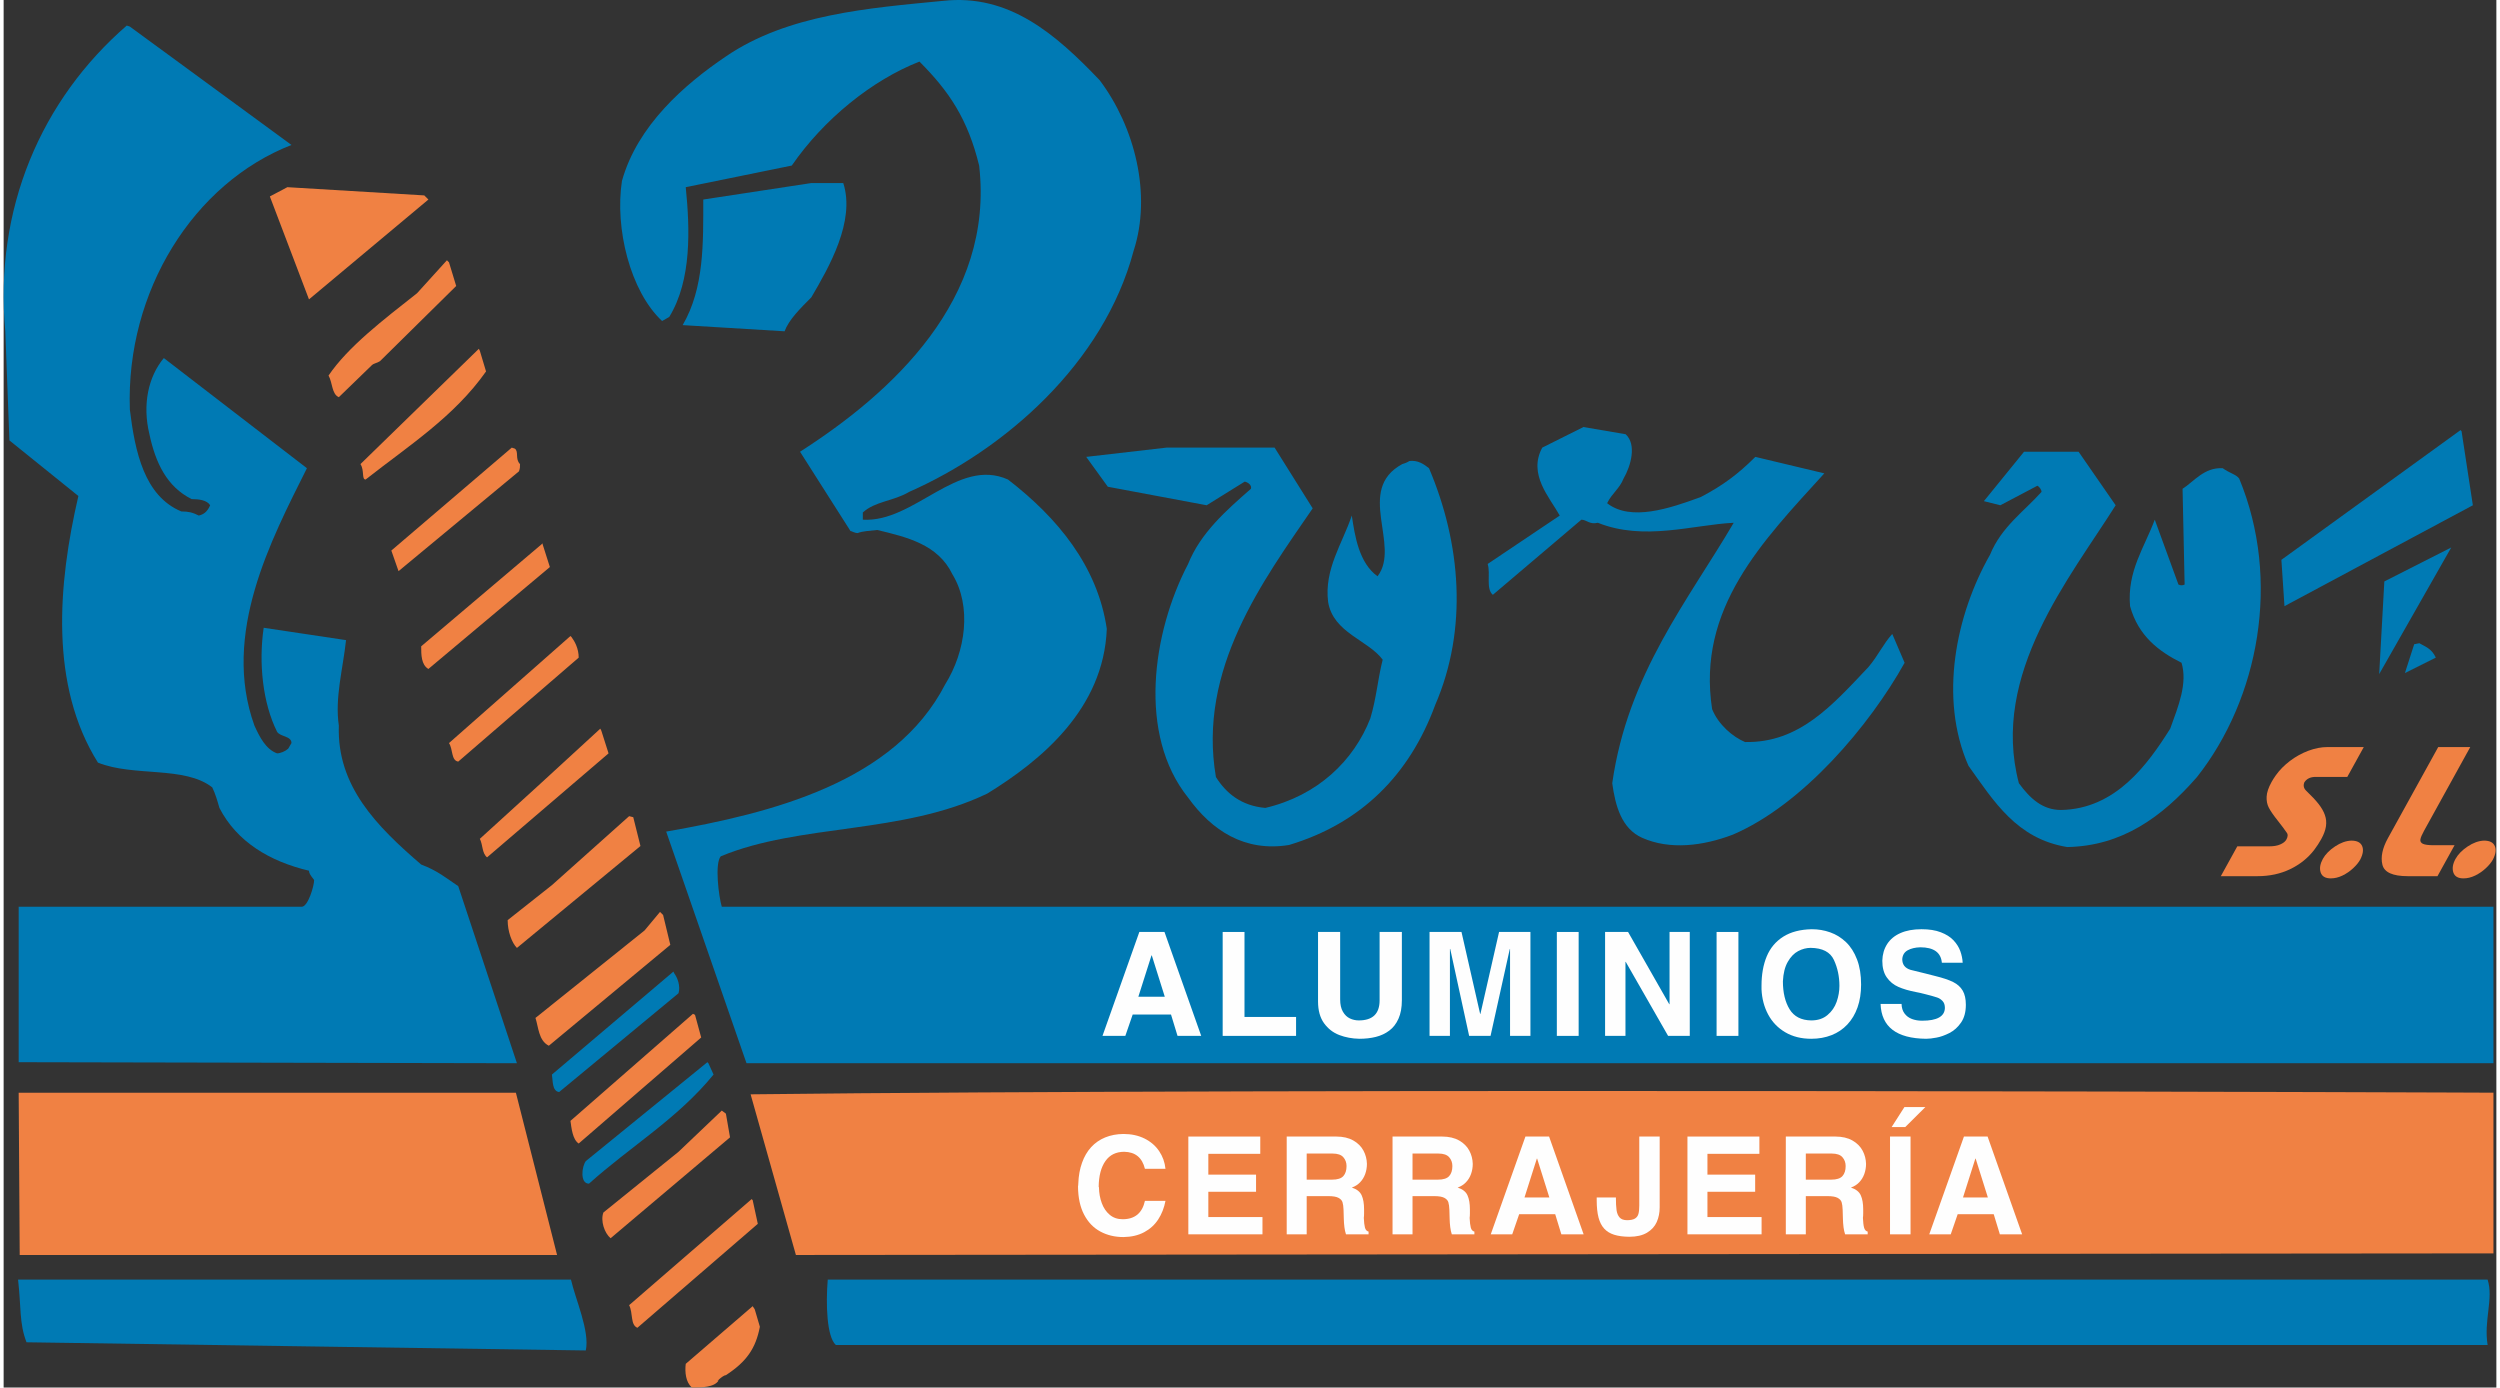 <?xml version="1.0" encoding="UTF-8"?>
<!DOCTYPE svg PUBLIC "-//W3C//DTD SVG 1.1//EN" "http://www.w3.org/Graphics/SVG/1.1/DTD/svg11.dtd">
<!-- Creator: CorelDRAW X8 -->
<svg xmlns="http://www.w3.org/2000/svg" xml:space="preserve" width="200px" height="111px" version="1.1" style="shape-rendering:geometricPrecision; text-rendering:geometricPrecision; image-rendering:optimizeQuality; fill-rule:evenodd; clip-rule:evenodd"
viewBox="0 0 199999 111323"
 xmlns:xlink="http://www.w3.org/1999/xlink">
 <rect x="0" y="0" width="199999" height="111323" fill="#333333" stroke="none"/>
 <defs>
  <style type="text/css">
   <![CDATA[
    .fil1 {fill:#F08143}
    .fil0 {fill:#007AB4}
    .fil2 {fill:#FEFEFE;fill-rule:nonzero}
    .fil3 {fill:#F08143;fill-rule:nonzero}
   ]]>
  </style>
 </defs>
 <g id="Capa_x0020_1">
  <g id="_2125903209504">
   <path class="fil0" d="M75377 68c5286,-578 9003,2643 12555,6360 2808,3716 4212,9168 2725,13710 -2395,9003 -10324,15941 -18005,19327 -1239,744 -2726,744 -3717,1653 0,165 0,412 0,578 4130,247 7599,-5039 11646,-3222 3964,3056 7186,6938 7929,11977 -248,6442 -5286,10572 -9581,13215 -6856,3304 -15032,2395 -21392,5038 -496,578 -165,3221 82,4047l142146 0 0 12555 -140163 0 -6443 -18584c8508,-1487 18336,-3965 22383,-11811 1652,-2643 2148,-6277 578,-8838 -1156,-2395 -3634,-2973 -6029,-3552 -660,83 -1156,83 -1569,248 -248,0 -496,-165 -578,-165l-4047 -6360c7351,-4708 15610,-12224 14371,-22961 -909,-3717 -2395,-5947 -4790,-8342 -3800,1487 -7682,4625 -10242,8342l-8508 1735c331,3303 496,7433 -1321,10406 -413,248 -578,331 -578,331 -2561,-2395 -3800,-7434 -3221,-11233 1239,-4460 5038,-7764 8342,-9994 4956,-3387 11481,-3882 17427,-4460z"/>
   <path class="fil0" d="M10127 2133l12968 9498c-7847,3056 -13298,11729 -12968,21227 413,3386 1157,6938 4130,8177 578,0 909,83 1404,330 331,-82 661,-247 909,-826 -248,-413 -909,-495 -1487,-495 -1982,-991 -2891,-2891 -3386,-5204 -579,-2395 -83,-4625 1156,-6112l11481 8838c-2891,5782 -6856,13298 -4213,20649 413,908 909,1899 1817,2230 248,0 661,-166 826,-331 83,0 165,-248 331,-495 0,-579 -909,-496 -1157,-909 -1156,-2312 -1486,-5534 -1073,-8342l6607 991c-248,2313 -908,4626 -578,6856 -165,4873 3056,8094 6608,11150 1321,495 1982,1074 2973,1734l4708 14207 -39976 -83 0 -12472 22713 0c496,0 992,-1652 992,-2147 -331,-413 -413,-578 -413,-744 -3139,-743 -5782,-2312 -7186,-5038 -165,-578 -330,-1156 -578,-1652 -2230,-1734 -6277,-826 -9168,-1982 -3882,-6195 -3221,-14289 -1570,-21392l-5533 -4460 -331 -8755c-908,-9829 2891,-18584 9746,-24531 0,0 248,83 248,83z"/>
   <path class="fil0" d="M64805 14687l2561 0c991,3056 -1157,6773 -2561,9168 -908,909 -1817,1817 -2147,2726l-8177 -496c1734,-2973 1652,-6607 1652,-10076l8672 -1322z"/>
   <path class="fil1" d="M22764 15018l10985 660c0,0 248,248 331,331l-9581 8011 -3139 -8259 1404 -743z"/>
   <path class="fil1" d="M35732 21047l578 1899 -6112 6030c-248,165 -496,165 -661,330l-2643 2561c-578,-248 -496,-1157 -826,-1735 1569,-2312 4377,-4460 7103,-6607l2396 -2643c0,0 165,165 165,165z"/>
   <path class="fil1" d="M38209 28150l496 1652c-2560,3634 -6194,5947 -9663,8672 -331,0 -83,-743 -414,-1239l9499 -9250c0,0 82,165 82,165z"/>
   <path class="fil0" d="M126751 34262l3387 578c908,826 413,2561 -165,3552 -331,826 -909,1156 -1322,1982 1900,1487 5038,413 7516,-495 1735,-909 2973,-1818 4378,-3222l5534 1322c-4956,5451 -10242,10820 -9003,18914 495,1239 1652,2230 2643,2643 4377,83 7020,-2973 9911,-6029 826,-992 1157,-1817 1900,-2643l991 2312c-2808,5039 -8177,11398 -13793,13794 -2396,908 -5039,1239 -7269,248 -1652,-744 -2147,-2561 -2395,-4378 1239,-8755 6112,-14702 9746,-20897 -3304,166 -7186,1487 -10902,0 -661,166 -909,-247 -1322,-247l-7103 6029c-578,-496 -165,-1652 -413,-2478l5782 -3882c-826,-1486 -2561,-3304 -1404,-5451l3303 -1652z"/>
   <path class="fil0" d="M197205 34593l908 5946 -15115 8095 -247 -3717 14371 -10407c0,0 83,83 83,83z"/>
   <path class="fil1" d="M41018 35996c330,248 0,827 413,1239 0,248 0,331 -83,579l-9664 8011 -578 -1652 9664 -8259c0,0 248,82 248,82z"/>
   <path class="fil0" d="M93300 35914l8673 0 3056 4873c-3965,5782 -9251,12885 -7764,21557 826,1322 2065,2313 3964,2478 4213,-991 7104,-3799 8425,-7186 496,-1651 578,-3056 991,-4707 -1156,-1570 -3964,-2148 -4377,-4626 -331,-2643 1156,-4708 1899,-6938 248,1652 579,3800 2065,4873 1900,-2478 -1817,-6938 1983,-9003 330,-82 578,-247 578,-247 661,-83 1156,247 1569,578 2561,6029 3139,12885 496,18997 -2065,5616 -5947,9498 -11729,11233 -3551,578 -6195,-1157 -8094,-3800 -4047,-5038 -2891,-13215 0,-18749 991,-2478 3056,-4295 5038,-6029 83,-248 -165,-496 -495,-578l-3056 1899 -7930 -1486 -1734 -2396 6442 -743z"/>
   <path class="fil0" d="M162350 36244l4129 0 2974 4295c-3634,5782 -10077,13546 -7764,22301 909,1239 1900,2147 3386,2147 4378,-82 6938,-3634 8756,-6525 660,-1817 1403,-3634 908,-5286 -1817,-908 -3469,-2147 -4130,-4542 -247,-2809 1156,-4708 1983,-6938l1899 5203c165,83 331,83 496,0l-165 -7681c908,-578 1734,-1735 3221,-1652 578,413 1074,495 1321,826 3387,8177 1570,17675 -3386,23952 -2808,3221 -6030,5534 -10407,5617 -4047,-661 -5864,-3634 -7929,-6525 -2395,-5451 -991,-12142 1734,-16932 909,-2230 2726,-3469 4130,-5039 0,-165 -165,-412 -330,-495l-2974 1569 -1321 -330 3221 -3965c0,0 248,0 248,0z"/>
   <path class="fil1" d="M43248 43678l578 1817 -9746 8177c-578,-331 -578,-1157 -578,-1817l9746 -8260c0,0 0,83 0,83z"/>
   <polygon class="fil0" points="196379,43926 190597,54085 191010,46651 "/>
   <path class="fil1" d="M45561 51111c247,331 578,909 578,1652l-9664 8342c-578,-82 -413,-991 -743,-1486l9746 -8590c0,0 83,82 83,82z"/>
   <path class="fil0" d="M193818 51607c413,248 992,413 1322,1156l-2478 1239 744 -2312c0,0 412,-83 412,-83z"/>
   <path class="fil1" d="M47956 58628l578 1817 -9746 8342c-413,-331 -331,-991 -579,-1487l4626 -4212 5038 -4626c0,0 83,166 83,166z"/>
   <path class="fil1" d="M50516 65565l578 2313 -9911 8177c-413,-413 -743,-1321 -743,-2230l3551 -2808 6195 -5534c0,0 330,82 330,82z"/>
   <path class="fil1" d="M52911 73412l579 2395 -9747 8095c-826,-413 -826,-1487 -1073,-2231l8755 -7020 1239 -1487c0,0 247,248 247,248z"/>
   <path class="fil0" d="M53820 78120c248,330 496,991 330,1569l-9581 7929c-578,-82 -495,-908 -578,-1404l9746 -8259c0,0 83,165 83,165z"/>
   <path class="fil1" d="M55472 81424l495 1817 -9828 8507c-496,-330 -578,-1239 -661,-1817l9829 -8590c0,0 165,83 165,83z"/>
   <path class="fil0" d="M56545 85306l414 908c-2891,3552 -6691,5782 -9994,8755 -744,0 -579,-1404 -248,-1817l9746 -7929c0,0 82,83 82,83z"/>
   <polygon class="fil1" points="41100,87672 44404,100691 1290,100691 1207,87672 "/>
   <path class="fil1" d="M199765 87672l0 12890 -136199 129 -3634 -12890c43115,-516 143137,-129 139833,-129z"/>
   <path class="fil1" d="M57950 89353l330 1900 -9581 8094c-496,-413 -826,-1404 -578,-2065l6029 -4873 3469 -3304c0,0 331,248 331,248z"/>
   <path class="fil1" d="M60097 96291l413 1900 -9663 8342c-579,-248 -331,-1157 -661,-1817l9829 -8508c0,0 82,83 82,83z"/>
   <path class="fil0" d="M45520 102667c339,1530 1527,4154 1188,5684l-44872 -656c-594,-1530 -424,-2842 -679,-5028l44363 0z"/>
   <path class="fil0" d="M66121 102667l133177 0c488,1530 -326,3279 0,5247l-132526 0c-732,-656 -814,-3280 -651,-5247z"/>
   <path class="fil1" d="M60262 105046l413 1404c-330,1735 -1073,2808 -2725,3882 -248,0 -909,661 -578,413 -331,578 -1405,578 -2148,578 -496,-413 -578,-1239 -496,-1899l5369 -4626c0,0 165,248 165,248z"/>
   <path class="fil2" d="M88164 83112l2957 -8338 2018 0 2946 8338 -1900 0 -524 -1716 -3073 0 -591 1716 -1833 0zm3932 -6457l-1054 3315 2120 0 -1041 -3315 -25 0z"/>
   <polygon id="1" class="fil2" points="97807,83112 97807,74774 99558,74774 99558,81593 103696,81593 103696,83112 "/>
   <path id="2" class="fil2" d="M105458 80352l0 -5578 1775 0 0 5416c0,404 73,732 222,986 149,253 334,431 560,537 227,106 464,158 713,158 1114,0 1670,-537 1670,-1613l0 -5484 1786 0 0 5484c0,581 -91,1074 -272,1478 -180,404 -427,723 -741,955 -311,234 -668,400 -1072,502 -404,101 -843,151 -1315,151 -583,-9 -1124,-110 -1621,-300 -499,-191 -906,-508 -1225,-950 -319,-445 -480,-1025 -480,-1742z"/>
   <polygon id="3" class="fil2" points="114405,83112 114405,74774 116968,74774 118464,81348 118487,81348 119983,74774 122499,74774 122499,83112 120864,83112 120864,76131 120841,76152 119299,83112 117582,83112 116063,76131 116040,76152 116040,83112 "/>
   <polygon id="4" class="fil2" points="124618,83112 124618,74774 126368,74774 126368,83112 "/>
   <polygon id="5" class="fil2" points="128489,83112 128489,74774 130333,74774 133638,80572 133661,80572 133661,74774 135284,74774 135284,83112 133545,83112 130147,77175 130124,77175 130124,83112 "/>
   <polygon id="6" class="fil2" points="137435,83112 137435,74774 139186,74774 139186,83112 "/>
   <path id="7" class="fil2" d="M141040 79378l0 -299c0,-893 139,-1676 419,-2349 280,-670 723,-1198 1326,-1579 603,-381 1367,-579 2290,-597 514,0 1005,83 1477,251 469,167 891,427 1264,783 373,356 669,819 887,1392 218,570 326,1242 326,2016 0,678 -94,1285 -283,1824 -190,539 -462,997 -816,1374 -354,379 -777,665 -1270,858 -493,195 -1036,292 -1631,292 -802,0 -1500,-176 -2091,-526 -592,-349 -1048,-825 -1369,-1428 -320,-601 -496,-1272 -529,-2012zm1716 -638c0,903 178,1647 535,2235 358,585 936,885 1736,896 532,0 966,-143 1306,-431 343,-286 586,-641 735,-1063 149,-423 222,-850 222,-1277 0,-752 -147,-1446 -442,-2082 -296,-636 -919,-958 -1866,-968 -340,0 -672,87 -999,259 -326,172 -607,462 -838,866 -231,404 -360,926 -389,1565z"/>
   <path id="8" class="fil2" d="M150593 80549l1683 0c8,310 87,567 240,768 151,203 350,349 594,440 245,91 515,138 811,138 1202,0 1813,-341 1832,-1023 0,-238 -61,-423 -187,-556 -126,-136 -272,-230 -441,-286 -166,-57 -460,-140 -879,-248 -344,-91 -611,-153 -800,-184 -566,-108 -1042,-247 -1426,-417 -385,-168 -695,-423 -932,-764 -238,-338 -356,-784 -356,-1335 14,-510 143,-955 389,-1337 245,-383 601,-677 1068,-882 468,-207 1031,-309 1686,-309 611,0 1129,81 1552,246 425,162 763,376 1013,639 249,265 433,553 547,866 114,313 177,624 193,939l-1670 0c-75,-827 -655,-1240 -1739,-1240 -399,13 -733,92 -1002,239 -268,149 -413,385 -437,712 0,436 221,722 664,858 419,104 815,201 1182,291 369,91 638,159 810,207 609,149 1084,309 1427,480 341,170 597,400 767,689 168,289 253,667 253,1137 0,576 -127,1051 -383,1424 -255,372 -564,652 -931,839 -366,186 -713,311 -1044,371 -329,62 -605,93 -831,93 -2372,-25 -3589,-957 -3653,-2795z"/>
   <path class="fil2" d="M86223 94964c22,-622 122,-1180 300,-1673 176,-494 420,-911 731,-1251 313,-340 687,-600 1125,-780 440,-180 928,-273 1466,-278 634,0 1198,122 1691,365 493,246 882,580 1171,1006 289,427 458,900 511,1422l-1649 0c-219,-893 -771,-1348 -1659,-1364 -656,0 -1160,247 -1509,742 -351,494 -531,1182 -542,2060 15,17 22,38 22,67 9,448 84,864 227,1250 142,385 353,698 637,936 282,238 627,356 1036,356 977,0 1573,-491 1788,-1472l1649 0c-106,556 -298,1052 -582,1487 -282,433 -658,776 -1129,1027 -471,251 -1024,380 -1662,388 -693,0 -1313,-150 -1858,-446 -548,-296 -981,-747 -1299,-1356 -318,-608 -480,-1361 -487,-2257 14,-65 22,-142 22,-229z"/>
   <polygon id="1" class="fil2" points="95052,99033 95052,91189 100823,91189 100823,92575 96656,92575 96656,94244 100485,94244 100485,95619 96656,95619 96656,97648 101000,97648 101000,99033 "/>
   <path id="2" class="fil2" d="M102945 99033l0 -7844 3982 0c538,0 992,106 1360,315 367,209 640,480 816,813 177,330 269,687 278,1065 0,285 -47,556 -139,815 -93,258 -232,480 -415,669 -184,187 -402,327 -658,414 398,130 661,337 791,626 129,287 192,662 192,1120l0 327c0,153 -7,273 -21,360 14,346 45,608 92,784 48,176 144,282 290,318l0 218 -1812 0c-58,-170 -100,-361 -127,-574 -27,-215 -43,-442 -49,-687 -5,-244 -13,-479 -20,-702 -11,-266 -38,-471 -84,-615 -45,-144 -154,-260 -325,-351 -171,-91 -439,-136 -800,-136l-1748 0 0 3065 -1603 0zm1603 -4386l2039 0c429,0 731,-96 902,-287 170,-191 256,-458 256,-802 0,-278 -86,-514 -258,-711 -173,-196 -457,-294 -855,-294l-2084 0 0 2094z"/>
   <path id="3" class="fil2" d="M111436 99033l0 -7844 3982 0c538,0 992,106 1360,315 367,209 640,480 816,813 177,330 269,687 278,1065 0,285 -47,556 -140,815 -92,258 -231,480 -414,669 -184,187 -402,327 -658,414 398,130 662,337 790,626 130,287 193,662 193,1120l0 327c0,153 -7,273 -22,360 15,346 46,608 93,784 47,176 144,282 289,318l0 218 -1811 0c-58,-170 -100,-361 -127,-574 -27,-215 -43,-442 -49,-687 -5,-244 -13,-479 -20,-702 -11,-266 -38,-471 -84,-615 -45,-144 -154,-260 -325,-351 -171,-91 -438,-136 -800,-136l-1748 0 0 3065 -1603 0zm1603 -4386l2039 0c429,0 731,-96 902,-287 171,-191 256,-458 256,-802 0,-278 -85,-514 -258,-711 -173,-196 -457,-294 -855,-294l-2084 0 0 2094z"/>
   <path id="4" class="fil2" d="M119316 99033l2782 -7844 1898 0 2771 7844 -1787 0 -493 -1614 -2891 0 -557 1614 -1723 0zm3698 -6075l-991 3119 1995 0 -980 -3119 -24 0z"/>
   <path id="5" class="fil2" d="M127817 96077l1539 0c0,427 18,765 52,1013 35,249 117,445 246,591 131,145 329,218 595,218 281,0 492,-44 634,-129 142,-86 237,-213 282,-378 46,-166 67,-393 67,-680l0 -5523 1637 0 0 5673c0,437 -78,831 -237,1186 -156,353 -418,638 -782,856 -365,217 -839,326 -1425,326 -473,-6 -875,-58 -1204,-162 -329,-102 -596,-265 -804,-491 -205,-225 -358,-522 -454,-889 -96,-367 -146,-826 -146,-1371l0 -240z"/>
   <polygon id="6" class="fil2" points="135097,99033 135097,91189 140869,91189 140869,92575 136701,92575 136701,94244 140530,94244 140530,95619 136701,95619 136701,97648 141045,97648 141045,99033 "/>
   <path id="7" class="fil2" d="M142990 99033l0 -7844 3982 0c538,0 993,106 1360,315 367,209 640,480 817,813 176,330 269,687 278,1065 0,285 -48,556 -140,815 -93,258 -231,480 -415,669 -183,187 -402,327 -658,414 398,130 662,337 791,626 129,287 193,662 193,1120l0 327c0,153 -8,273 -22,360 14,346 45,608 93,784 47,176 143,282 289,318l0 218 -1811 0c-58,-170 -100,-361 -128,-574 -27,-215 -43,-442 -49,-687 -5,-244 -12,-479 -20,-702 -11,-266 -38,-471 -83,-615 -46,-144 -155,-260 -326,-351 -171,-91 -438,-136 -800,-136l-1747 0 0 3065 -1604 0zm1604 -4386l2038 0c429,0 731,-96 902,-287 171,-191 256,-458 256,-802 0,-278 -85,-514 -258,-711 -173,-196 -456,-294 -854,-294l-2084 0 0 2094z"/>
   <path id="8" class="fil2" d="M151350 99033l0 -7844 1647 0 0 7844 -1647 0zm2837 -10211l-1613 1603 -1093 0 1025 -1603 1681 0z"/>
   <path id="9" class="fil2" d="M154498 99033l2783 -7844 1898 0 2771 7844 -1787 0 -493 -1614 -2891 0 -557 1614 -1724 0zm3699 -6075l-991 3119 1995 0 -980 -3119 -24 0z"/>
   <path class="fil3" d="M189361 59939l-1322 2394 -2544 0c-409,0 -707,142 -899,428 -109,264 -57,495 159,697 420,399 748,751 985,1054 236,303 406,599 504,889 102,288 128,589 82,899 -46,311 -172,653 -381,1030 -157,285 -349,579 -578,882 -503,645 -1145,1154 -1918,1526 -775,372 -1647,560 -2617,560l-2941 0 1322 -2394 2573 0c353,0 647,-52 881,-156 238,-103 398,-234 484,-389 133,-241 136,-433 9,-579 -142,-211 -378,-529 -713,-953 -336,-421 -571,-763 -705,-1024 -136,-259 -193,-557 -175,-892 16,-332 147,-721 392,-1165 88,-160 202,-340 339,-534 302,-426 683,-813 1144,-1163 460,-347 954,-620 1481,-817 524,-195 1034,-293 1526,-293l2912 0z"/>
   <path id="1" class="fil3" d="M188364 67445c451,0 740,146 864,434 126,288 75,650 -152,1088 -127,230 -317,461 -573,698 -253,236 -538,431 -851,583 -313,151 -626,227 -934,227 -440,0 -714,-160 -818,-480 -103,-323 -44,-683 178,-1087 202,-364 528,-696 976,-995 447,-298 886,-453 1310,-468z"/>
   <path id="2" class="fil3" d="M195274 70298l-2382 0c-1211,0 -1891,-309 -2037,-922 -150,-613 -1,-1325 448,-2137l4030 -7300 2571 0 -3710 6721c-167,303 -266,534 -291,692 -26,158 44,273 203,350 163,76 458,113 883,113l1656 0 -1371 2483z"/>
   <path id="3" class="fil3" d="M199008 67445c451,0 740,146 865,434 126,288 74,650 -153,1088 -127,230 -316,461 -572,698 -254,236 -539,431 -852,583 -312,151 -625,227 -933,227 -441,0 -714,-160 -818,-480 -103,-323 -45,-683 178,-1087 201,-364 528,-696 976,-995 447,-298 885,-453 1309,-468z"/>
  </g>
 </g>
</svg>
